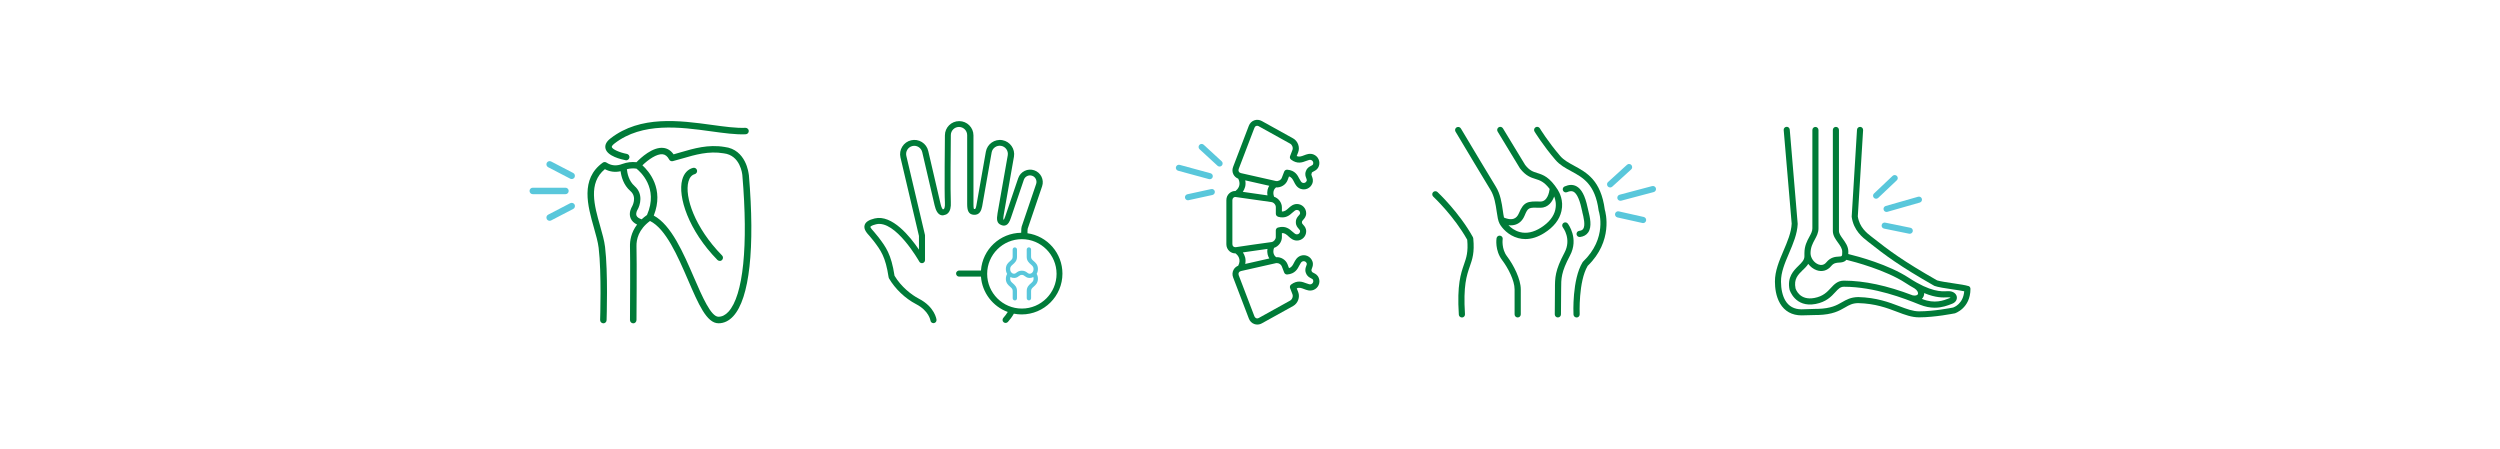 <?xml version="1.0" encoding="UTF-8"?>
<svg id="Capa_1" data-name="Capa 1" xmlns="http://www.w3.org/2000/svg" viewBox="0 0 556.85 100">
  <defs>
    <style>
      .cls-1 {
        fill: #007b38;
      }

      .cls-2 {
        fill: #fff;
      }

      .cls-3 {
        fill: #59c7db;
      }
    </style>
  </defs>
  <rect class="cls-2" width="556.85" height="100"/>
  <g>
    <g>
      <path class="cls-3" d="M428.08,44.29c-.05-.17-.16-.32-.32-.41-.16-.09-.34-.11-.52-.06l-7.21,2.06c-.17.05-.32.16-.41.32-.09.16-.11.34-.06.52h0c.08.29.35.49.65.49.06,0,.13,0,.19-.03l7.21-2.06c.17-.05.32-.16.41-.32.09-.16.11-.34.06-.52Z"/>
      <path class="cls-3" d="M422.71,39.69c0-.18-.06-.35-.19-.49-.26-.27-.69-.28-.96-.03l-4.15,3.93c-.13.12-.21.29-.21.47,0,.18.06.35.19.49.13.14.31.21.49.21.17,0,.34-.07.47-.19l4.15-3.93c.13-.12.21-.29.21-.47Z"/>
      <path class="cls-3" d="M425.52,50.73l-5.6-1.14h0c-.37-.08-.73.16-.8.53-.04.18,0,.36.1.51.1.15.25.25.43.29l5.59,1.14s.09.01.14.01c.32,0,.6-.23.67-.54.07-.37-.16-.73-.53-.8Z"/>
      <path class="cls-3" d="M269.47,39.92c.31,0,.57-.21.65-.5.1-.36-.12-.73-.48-.83l-6.88-1.87c-.18-.05-.36-.02-.51.07-.16.09-.27.24-.32.41-.1.36.12.73.48.83l6.88,1.87c.06.02.12.02.18.02Z"/>
      <path class="cls-3" d="M268.11,32.24c-.13-.12-.3-.19-.49-.18-.18,0-.35.08-.47.22-.25.27-.24.7.04.96l4,3.68c.13.12.29.18.46.18.19,0,.37-.08.5-.22.12-.13.19-.31.18-.49,0-.18-.08-.35-.22-.47l-4-3.68Z"/>
      <path class="cls-3" d="M270.59,42.63c-.04-.18-.14-.33-.3-.43-.15-.1-.33-.13-.51-.09l-5.31,1.16c-.18.04-.33.14-.43.3-.1.15-.13.33-.09.51.07.31.35.53.66.53.05,0,.1,0,.14-.02l5.31-1.16c.36-.08.6-.44.52-.81h0Z"/>
      <path class="cls-3" d="M126.67,42.53c0-.4-.32-.72-.72-.72h-7.28c-.4,0-.72.32-.72.72s.32.72.72.72h7.28c.4,0,.72-.32.72-.72Z"/>
      <path class="cls-3" d="M127.68,38.53l-4.92-2.56c-.17-.09-.37-.11-.55-.05-.18.06-.33.18-.42.35-.09.17-.11.37-.05.55.06.18.18.33.35.42l4.92,2.56c.1.05.22.08.33.08.27,0,.52-.15.64-.39.18-.35.04-.79-.31-.97Z"/>
      <path class="cls-3" d="M127.01,45.26l-4.92,2.56c-.17.09-.3.24-.35.42-.06.18-.04.38.05.55.12.24.37.39.64.39.12,0,.23-.03.33-.08l4.92-2.56c.35-.18.49-.62.31-.97-.18-.35-.62-.49-.97-.31Z"/>
      <path class="cls-3" d="M230.24,58.15c-.39-.34-.59-.54-.58-.96,0-.8,0-1.44,0-1.63,0-.26-.22-.47-.49-.47-.13,0-.25.05-.34.15-.09.09-.14.21-.14.35,0,.18,0,.81,0,1.6-.01.89.5,1.34.91,1.7.34.3.59.52.61.96.02.36-.09.67-.3.88-.16.16-.39.26-.6.24-.2-.01-.31-.1-.49-.23-.27-.2-.6-.45-1.22-.45-.62,0-.96.26-1.21.45-.18.14-.29.22-.48.23-.21.01-.43-.07-.6-.24-.21-.21-.32-.52-.3-.88.02-.45.27-.66.61-.96.41-.36.92-.81.91-1.7,0-.78,0-1.42,0-1.6,0-.13-.05-.25-.14-.34-.09-.09-.21-.14-.35-.15-.26,0-.48.21-.48.48,0,.18,0,.82,0,1.62,0,.43-.2.62-.58.96-.4.35-.89.79-.93,1.64-.02.44.07.86.28,1.21-.2.35-.3.77-.28,1.21.04.85.54,1.29.94,1.64.39.34.59.54.58.96,0,.8,0,1.44,0,1.63,0,.26.22.47.49.47.27,0,.48-.22.47-.5,0-.18,0-.81,0-1.6.01-.89-.5-1.34-.91-1.7-.34-.3-.59-.52-.61-.96,0-.15.01-.3.05-.45.29.15.6.22.92.2.48-.03.77-.25,1-.43.21-.16.34-.25.63-.25.3,0,.43.1.64.26.23.17.51.39,1,.42.31.02.63-.05.92-.2.04.14.06.29.05.45-.02.44-.27.66-.61.96-.41.36-.92.81-.91,1.7,0,.78,0,1.42,0,1.6,0,.13.05.25.14.34.09.09.21.14.35.15.26,0,.48-.21.48-.48,0-.18,0-.82,0-1.62,0-.43.2-.62.58-.96.4-.35.89-.79.94-1.64.02-.44-.07-.86-.28-1.21.2-.35.3-.77.28-1.21-.04-.85-.54-1.29-.94-1.64Z"/>
      <path class="cls-3" d="M368.51,41.52c-.16-.09-.35-.12-.52-.07l-7.24,1.92c-.18.05-.33.16-.42.32-.09.16-.12.35-.07.52.08.3.35.51.67.51.06,0,.12,0,.18-.02l7.24-1.92c.18-.05.33-.16.42-.32.09-.16.12-.35.07-.52-.05-.18-.16-.33-.32-.42Z"/>
      <path class="cls-3" d="M366.14,48.33l-5.57-1.25c-.37-.08-.74.15-.83.52-.08.37.15.74.52.83l5.57,1.24s.1.02.15.02c.32,0,.6-.22.67-.54.08-.37-.15-.74-.52-.82Z"/>
      <path class="cls-3" d="M363.55,37.25c0-.18-.06-.36-.18-.5-.12-.14-.29-.22-.48-.22-.19-.02-.36.06-.5.18l-4.22,3.84c-.14.12-.22.29-.22.48,0,.18.05.36.18.5.13.14.32.23.51.23.17,0,.34-.06.47-.18l4.22-3.84c.14-.12.22-.29.22-.48Z"/>
    </g>
    <g>
      <path class="cls-1" d="M438.45,63.72h0c-.62-.21-1.95-.41-3.38-.62-1.41-.21-3.01-.45-3.6-.65-7.6-4.32-10.75-6.69-14.37-9.55l-.26-.2c-1-.77-2.67-2.07-3.03-4.5l1.18-19.22c.02-.37-.26-.7-.64-.72-.18-.01-.35.05-.49.17-.14.12-.22.29-.23.47l-1.18,19.29s0,.09,0,.13c.42,3.02,2.46,4.6,3.56,5.45l.24.19c3.67,2.91,6.86,5.3,14.57,9.69.03.02.06.03.09.04.74.28,2.37.52,3.97.76.98.14,1.98.29,2.63.43-.23,2.81-2.26,3.55-2.47,3.62-.43.09-4.32.85-7.59.85-1.38,0-2.77-.53-4.38-1.14-2.26-.86-5.07-1.93-9.17-2.04-1.67.03-2.62.58-3.62,1.15-1.14.66-2.44,1.4-5.37,1.48h-.4c-.81.04-2.7.1-3.24.1-1.63,0-2.85-.67-3.62-1.98-.61-1.05-.95-2.54-.95-4.19-.02-2.07.86-4.15,1.8-6.34.89-2.1,1.82-4.26,1.92-6.5,0-.14-.38-4.7-1.47-17.46-.18-2.07-.3-3.49-.3-3.55-.01-.18-.1-.35-.23-.47-.14-.12-.31-.17-.49-.16-.18.01-.35.09-.47.23-.12.14-.18.31-.16.49,0,.07.14,1.62.33,3.86.5,5.83,1.44,16.69,1.45,16.99-.09,1.99-.97,4.04-1.82,6.03-.95,2.23-1.93,4.53-1.91,6.88,0,1.34.2,3.27,1.14,4.87,1.02,1.74,2.67,2.65,4.79,2.65.55,0,2.34-.06,3.21-.08h.46c3.27-.1,4.73-.94,6.01-1.68.95-.55,1.64-.95,2.94-.97,3.83.1,6.41,1.08,8.69,1.95,1.73.66,3.23,1.22,4.86,1.22,3.54,0,7.71-.85,7.89-.88h.06s3.5-1.09,3.5-5.47c0-.29-.18-.55-.46-.64Z"/>
      <path class="cls-1" d="M398.62,64.52v.05s1.2,4,5.77,3.14c2.39-.45,3.51-1.66,4.4-2.63.68-.73,1.12-1.21,1.93-1.21,6.9.02,13.51,2.64,16.69,3.91l.26.1c1.1.44,2.2.66,3.27.66h0c1.64,0,2.92-.51,3.77-.84l.11-.04c.93-.37,1.14-1.09,1.03-1.61-.13-.63-.79-1.23-1.92-1.19h-.2c-1.29.08-3.69.2-8.53-2.96-4.52-2.96-11.24-4.77-13.52-5.32.01-.16.02-.33.02-.51,0-1.17-.65-2.06-1.22-2.85-.44-.61-.86-1.19-.87-1.75v-22.53c0-.37-.3-.68-.68-.68s-.68.31-.68.68v22.55c.02,1,.59,1.78,1.13,2.53.49.68.96,1.32.96,2.06,0,1.03-.04,1.03-.78,1.07-.71.04-1.79.1-2.75,1.27-.58.71-1.27.66-1.74.49-1-.36-1.79-1.46-1.79-2.5,0-1.31.48-2.19.94-3.04.43-.79.84-1.54.83-2.52-.01-1.21,0-21.7,0-21.9,0-.37-.3-.68-.68-.68-.37,0-.68.3-.68.68,0,.2-.01,20.68,0,21.92,0,.62-.3,1.19-.66,1.85-.52.95-1.11,2.03-1.11,3.69v.69c0,.8-.58,1.37-1.31,2.09-1.09,1.07-2.58,2.53-2,5.35ZM401.4,59.97l.17.18c.43-.42.87-.85,1.2-1.37.49.65,1.13,1.14,1.85,1.4,1.22.44,2.42.1,3.25-.91.58-.71,1.16-.74,1.78-.78.6-.03,1.21-.11,1.61-.62,1.76.43,8.79,2.28,13.2,5.17.66.43,1.32.83,1.95,1.18.66.41.9.96.79,1.27-.11.3-.57.42-1.15.3-5.78-2.2-10.79-3.27-15.34-3.28-1.39,0-2.17.84-2.92,1.65-.8.86-1.71,1.85-3.66,2.21-3.25.61-4.11-1.88-4.19-2.14-.42-2.08.53-3.01,1.62-4.09l-.17-.18h0ZM434.48,66.3s-.08.05-.16.08l-.11.04c-1.3.51-3.27,1.29-6.04.19l-.09-.03c.18-.19.32-.4.41-.64.07-.21.11-.43.1-.66,2.62,1.09,4.23,1,5.21.95h.19c.27-.02.42.04.49.08Z"/>
      <path class="cls-1" d="M292.16,38.55c.06-.17.15-.23.46-.38.36-.18.86-.44,1.12-1.12.2-.51.18-1.07-.04-1.57-.22-.5-.63-.88-1.14-1.08-.81-.31-1.53-.03-2.11.2-.6.23-1.05.41-1.62.15l.33-.85c.43-1.11-.08-2.49-1.12-3.07l-6.98-3.87c-.54-.3-1.14-.35-1.7-.15-.55.2-.98.63-1.2,1.21l-3.5,9.16c-.22.58-.19,1.18.09,1.7.23.42.6.75,1.06.92.73,1.43-.13,2.36-.61,2.74-.51-.02-.98.17-1.35.49-.45.39-.69.94-.69,1.56v9.8c0,.62.25,1.17.69,1.56.37.32.83.49,1.32.49.01,0,.03,0,.05,0,.48.39,1.32,1.32.58,2.74-.45.18-.82.5-1.04.92-.28.52-.31,1.13-.09,1.7l3.5,9.16c.22.58.65,1.01,1.2,1.21.22.08.45.12.68.12.35,0,.7-.09,1.02-.27l6.98-3.87c1.04-.58,1.55-1.96,1.12-3.07l-.33-.85c.57-.26,1.02-.08,1.62.15.58.23,1.3.51,2.11.2.51-.2.92-.58,1.14-1.08.22-.5.24-1.06.04-1.57-.26-.69-.76-.94-1.12-1.12h0c-.31-.16-.39-.21-.45-.38l-.04-.1c-.06-.17-.04-.27.09-.59.15-.38.35-.9.08-1.58-.2-.51-.58-.92-1.08-1.14-.5-.22-1.06-.24-1.57-.04-.8.31-1.16,1-1.44,1.55-.29.57-.51,1-1.11,1.19l-.32-.85c-.38-1-1.46-1.67-2.55-1.59-.33-.26-.88-.9-.46-2.07,1.01-.33,1.75-1.33,1.75-2.38v-.91c.63-.04.98.29,1.46.72.46.42,1.04.94,1.9.94,1.13,0,2.05-.92,2.05-2.05,0-.73-.37-1.15-.65-1.45-.23-.26-.29-.34-.29-.52v-.1c0-.18.06-.26.29-.52.27-.3.65-.72.65-1.45,0-1.13-.92-2.05-2.05-2.05-.86,0-1.44.52-1.9.94-.48.43-.84.76-1.46.72v-.91c0-1.04-.74-2.04-1.74-2.37-.42-1.17.1-1.81.43-2.08,1.09.09,2.18-.58,2.57-1.59l.32-.85c.6.19.82.62,1.11,1.19.28.56.63,1.25,1.44,1.56.51.19,1.07.18,1.57-.04.5-.22.88-.63,1.08-1.14.26-.69.06-1.21-.09-1.59-.12-.32-.15-.42-.08-.59l.04-.1ZM280.39,28.13l6.98,3.87c.46.26.7.91.51,1.4l-.53,1.38c-.11.28-.01.6.23.78,1.39,1.05,2.52.61,3.35.29.57-.22.85-.31,1.14-.2.17.07.31.2.39.37.08.17.08.36.02.53-.07.18-.17.25-.47.4-.36.18-.85.43-1.1,1.1l-.04.09c-.26.67-.06,1.18.09,1.56.12.31.15.43.08.61-.07.17-.2.31-.37.39-.17.08-.36.08-.53.02-.29-.11-.44-.36-.72-.9-.4-.79-.95-1.87-2.69-2.02h-.06c-.28,0-.53.17-.63.43l-.53,1.38c-.19.49-.8.82-1.32.71l-7.79-1.76c-.21-.05-.38-.17-.47-.34-.09-.17-.1-.38-.02-.58l3.5-9.16c.08-.21.22-.36.4-.42.18-.07.39-.04.58.06ZM277.36,40.17l5.35,1.21c-.29.47-.56,1.19-.39,2.14l-5.5-.79c.4-.57.78-1.46.54-2.57ZM284.66,48.28c1.68.48,2.57-.33,3.23-.93.45-.41.68-.59.99-.59.39,0,.7.31.7.7,0,.2-.07.3-.3.55-.27.3-.64.71-.64,1.42v.1c0,.72.37,1.13.64,1.43.22.25.3.35.3.54,0,.39-.31.7-.7.7-.31,0-.54-.18-.99-.59-.66-.59-1.55-1.41-3.23-.93-.29.08-.49.35-.49.65v1.47c0,.5-.41,1-.9,1.11h0c-.82.09-7.3,1.03-8.04,1.15h0c-.2,0-.37-.04-.5-.15-.15-.13-.23-.32-.23-.54v-9.8c0-.22.08-.41.23-.54.12-.1.27-.16.42-.16.17.02,5.34.75,8.05,1.14.52.07.98.6.98,1.13v1.47c0,.3.2.57.49.65ZM282.32,55.43c-.16.96.12,1.68.41,2.14l-5.37,1.22c.24-1.12-.13-2-.52-2.57l5.48-.78ZM290.67,58.23c.17.08.3.21.37.39.07.19.04.3-.08.61-.14.37-.34.89-.09,1.56l.04.09c.26.67.75.92,1.1,1.1.3.15.4.22.47.4.07.17.06.36-.02.54-.08.17-.21.3-.39.37h0c-.29.11-.57.02-1.14-.2-.83-.32-1.95-.76-3.35.29-.24.18-.33.5-.23.78l.53,1.38c.19.49-.05,1.15-.51,1.41l-6.98,3.87c-.19.11-.4.13-.58.06-.18-.07-.32-.22-.4-.42l-3.5-9.16c-.08-.21-.07-.41.02-.58.09-.17.26-.29.47-.34l7.79-1.76c.07-.02.14-.02.22-.02.47,0,.94.31,1.1.73l.53,1.38c.11.28.39.46.69.43,1.74-.15,2.29-1.23,2.69-2.02.28-.54.43-.79.72-.9.17-.07.36-.06.54.02ZM292.5,61.03h0s0,0,0,0Z"/>
      <path class="cls-1" d="M166.78,38.89c-.02-.23-.56-5.6-5.4-6.16-3.61-.61-6.86.34-9.72,1.18-.57.17-1.11.33-1.63.47-.58-.84-1.33-1.32-2.24-1.43-2.41-.3-5.11,2.24-6.02,3.18-1.11-.12-2.12.02-3.1.37l-.06.02c-1.3.5-2.46.4-3.53-.31-.25-.16-.58-.16-.82.02-5.06,3.65-3.35,9.65-1.98,14.48.46,1.63.9,3.16,1.06,4.49.68,5.59.33,15.97.33,16.07-.01.4.3.73.72.75.39,0,.71-.31.72-.7.01-.43.35-10.61-.34-16.3-.17-1.43-.63-3.02-1.11-4.72-1.27-4.47-2.71-9.53,1.07-12.62,1.09.58,2.26.74,3.5.46.15,1.18.63,3.07,2.18,4.41,1.58,1.36.39,3.42.35,3.5-.08.13-.8,1.33-.3,2.56.25.6.73,1.07,1.44,1.41-1.36,1.79-1.61,3.63-1.58,4.89.08,2.97.02,13.19,0,16.25v.13c0,.4.32.72.71.73,0,0,.02,0,.03,0,.18,0,.35-.07.48-.2.14-.14.22-.32.23-.52,0-.13.1-13.03,0-16.43-.04-1.54.45-3.76,3.01-5.65,3.54,1.75,6.16,7.81,8.48,13.17,2.32,5.37,4.15,9.62,6.78,9.62,1.22,0,2.32-.53,3.28-1.57,3.64-3.96,4.87-15.15,3.48-31.53h0ZM141.35,41.44c-1.3-1.12-1.63-2.86-1.72-3.75.7-.18,1.37-.23,2.13-.13.73.57,5.02,4.26,2.35,10.33-.43.3-.83.63-1.19.96-.61-.2-1-.47-1.14-.81-.23-.55.17-1.23.19-1.26.65-1.09,1.36-3.62-.63-5.34ZM143.1,36.81c1.31-1.27,3.21-2.6,4.51-2.45.59.07,1.06.46,1.44,1.17.15.29.49.45.81.36.72-.18,1.47-.4,2.2-.61,2.72-.8,5.8-1.7,9.13-1.13,3.75.43,4.14,4.67,4.16,4.86,1.34,15.74.21,26.83-3.1,30.43-.67.73-1.42,1.11-2.22,1.11-1.67,0-3.59-4.44-5.46-8.75-2.37-5.48-5.04-11.68-8.95-13.78,2.36-5.96-1.08-9.88-2.53-11.2Z"/>
      <path class="cls-1" d="M160.32,58.13c.19,0,.37-.07.5-.21.14-.13.21-.32.22-.51,0-.19-.07-.37-.21-.51-6.08-6.19-8.4-13.1-7.49-16.45.25-.91.72-1.47,1.4-1.66.19-.05.34-.17.44-.34.1-.17.12-.36.07-.55-.05-.19-.17-.34-.34-.44-.17-.1-.36-.12-.55-.07-1.19.32-2.03,1.25-2.41,2.67-1.01,3.74,1.4,11.27,7.85,17.84.14.14.32.21.51.21Z"/>
      <path class="cls-1" d="M139.35,35.7h0s.09.01.13.01c.34,0,.64-.25.71-.59.04-.19,0-.38-.11-.54-.11-.16-.27-.27-.46-.3-1.66-.32-3.23-1.03-3.35-1.53-.03-.13.11-.4.58-.77,6.21-4.83,14.69-3.67,21.52-2.73,2.83.39,5.51.76,7.72.66.4-.02.71-.35.69-.75,0-.19-.09-.37-.24-.5-.14-.13-.32-.19-.51-.19-2.08.09-4.7-.27-7.47-.65-7.09-.97-15.91-2.19-22.59,3.02-.92.71-1.29,1.47-1.1,2.25.41,1.7,3.53,2.42,4.48,2.6Z"/>
      <path class="cls-1" d="M228.86,52c0-.61.02-.96.04-1.03l3.22-9.48c.5-1.46-.29-3.06-1.76-3.56-.71-.24-1.47-.19-2.14.14-.67.33-1.18.9-1.42,1.61l-.02.05c-.4,1.19-2.44,7.16-2.85,8.41-.16.5-.29.71-.34.8,0,0,0,0,0,0-.03,0-.07-.02-.08-.03-.02-.02-.09-.18.07-1.13l2.27-12.88c.3-1.72-.85-3.37-2.58-3.68-1.73-.3-3.38.85-3.68,2.58-.02.1-1.86,10.67-2.11,11.97-.15.81-.27.8-.43.79-.04,0-.09,0-.1-.01-.02-.02-.12-.15-.12-1.05v-15.34c0-1.75-1.42-3.18-3.18-3.18s-3.18,1.42-3.18,3.17c0,.52-.14,12.67,0,14.97.06,1.05-.16,1.37-.23,1.45,0,0-.02.02-.02.02-.08-.01-.16,0-.24.03-.09-.11-.29-.4-.47-1.17l-2.75-11.82c-.19-.83-.69-1.53-1.41-1.98-.72-.45-1.57-.59-2.4-.4-.83.19-1.53.69-1.98,1.42-.45.72-.59,1.57-.4,2.4l4.12,17.49v3.05c-1.95-2.88-5.97-7.88-9.86-6.95-1.32.32-2.03.79-2.24,1.48-.28.94.5,1.78,1.13,2.47.19.21.77.92.88,1.07,1.59,2.1,2.64,3.49,3.33,8.08.01.08.04.17.08.24,1.37,2.35,3.62,4.49,6.03,5.74,2.9,1.5,3.2,3.63,3.21,3.65.04.34.33.59.67.59h.09c.37-.05.64-.39.59-.76-.01-.12-.38-2.85-3.93-4.69-1.66-.86-3.95-2.65-5.42-5.11-.74-4.83-1.93-6.4-3.57-8.57-.13-.17-.75-.94-.97-1.18-.22-.24-.88-.95-.83-1.15,0,0,.12-.29,1.26-.56,4.32-1.05,9.58,8.23,9.63,8.32.15.27.47.4.76.32.3-.08.51-.35.51-.66v-5.49c0-.05,0-.1-.02-.16l-4.14-17.57c-.23-.98.38-1.96,1.36-2.19.47-.11.96-.03,1.37.23.41.26.7.66.81,1.13l2.75,11.82c.28,1.22.72,1.94,1.34,2.18.28.11.59.11.86,0,.18-.03.49-.11.78-.4.5-.48.71-1.33.64-2.51-.12-2.04-.02-12.69,0-14.8v-.08c0-1,.82-1.82,1.82-1.82s1.82.82,1.82,1.82v15.34c0,1.39.26,2.34,1.5,2.41,1.29.07,1.66-.97,1.84-1.89.25-1.32,2.1-11.89,2.11-11.99.17-.99,1.12-1.65,2.11-1.48.99.17,1.65,1.12,1.48,2.11l-2.27,12.88c-.25,1.44-.19,2.29.88,2.67.16.06.58.21,1.03,0,.44-.21.76-.7,1.07-1.64.45-1.37,2.85-8.39,2.87-8.45.26-.76,1.08-1.17,1.84-.91.37.12.66.38.83.73.17.35.2.74.07,1.11l-3.22,9.48c-.08.24-.1.62-.11,1.38-4.74.05-8.62,3.71-8.96,8.41h-4.91c-.22.03-.63.21-.63.68,0,.37.3.68.68.68h4.86c.26,3.55,2.62,6.65,5.97,7.87-.31.5-.64.93-.98,1.31-.12.13-.19.31-.18.49,0,.18.08.35.22.47.27.25.7.23.96-.04.48-.53.93-1.13,1.34-1.85.57.11,1.16.17,1.73.17,5.01,0,9.09-4.08,9.09-9.09,0-4.55-3.35-8.38-7.83-9ZM235.34,61c0,4.26-3.47,7.73-7.73,7.73s-7.73-3.47-7.73-7.73,3.47-7.73,7.73-7.73,7.73,3.47,7.73,7.73Z"/>
      <path class="cls-1" d="M347.02,42.34h0c-1.87-2.94-3.32-3.4-4.6-3.8-.96-.3-1.73-.54-2.72-1.82l-4.94-8.14c-.2-.32-.62-.43-.95-.23-.16.1-.27.25-.31.43-.04.18-.02.36.08.52l4.95,8.16s.03.05.05.07c1.29,1.66,2.38,2,3.43,2.33.99.31,1.92.6,3.16,2.23-.1.78-.51,2.84-2.08,2.8-2.82-.08-3.68.01-4.77,2.61-.27.64-.66,1.05-1.16,1.22-.8.27-1.76-.08-2.16-.26-.1-.44-.18-.99-.26-1.56-.23-1.64-.53-3.68-1.58-5.36-1.02-1.63-6.15-10.22-7.7-12.82l-.07-.11c-.19-.33-.62-.43-.95-.24-.33.2-.43.62-.24.95l.07.11c1.55,2.6,6.69,11.2,7.71,12.84.9,1.44,1.17,3.32,1.39,4.83.16,1.11.3,2.07.65,2.73.49.91,1.91,2.62,4.16,3.21.52.14,1.05.21,1.59.21,1.37,0,2.77-.45,4.19-1.34,2.12-1.33,3.41-2.98,3.84-4.9.53-2.35-.46-4.15-.77-4.64ZM346.44,46.68c-.35,1.55-1.43,2.9-3.23,4.04-1.64,1.03-3.21,1.36-4.68.97-1.17-.31-2.02-.99-2.53-1.53.58.07,1.12.03,1.6-.14.89-.3,1.56-.97,1.99-1.99.77-1.83.87-1.83,3.45-1.76h.09c1.81,0,2.67-1.47,3.05-2.51.26.64.53,1.69.25,2.93Z"/>
      <path class="cls-1" d="M334.71,53.28c.06-.38-.2-.73-.58-.79-.38-.06-.73.2-.79.58-.02.11-.4,2.69,1.24,4.86,1.34,1.77,2.78,4.56,2.78,6.52v5.57c0,.38.31.69.69.69s.69-.31.69-.69v-5.57c0-2.27-1.59-5.4-3.06-7.35-1.27-1.67-.98-3.78-.98-3.81Z"/>
      <path class="cls-1" d="M349.2,49.79c-.23-.3-.67-.35-.97-.12-.3.23-.36.67-.12.97.08.11,1.97,2.62.37,5.63-2.13,4.01-2.13,5.57-2.13,8.15-.04,2.52-.04,5.57-.04,5.6,0,.38.31.69.69.69s.69-.31.69-.69c0-.03,0-3.07.04-5.59,0-2.45,0-3.8,1.97-7.51,2.02-3.8-.39-6.99-.5-7.13Z"/>
      <path class="cls-1" d="M351.76,51.42c-.38.05-.65.39-.6.77.04.34.34.6.68.6.03,0,.06,0,.09,0,.81-.1,1.43-.45,1.83-1.03.89-1.3.39-3.36.02-4.86-.06-.25-.12-.48-.16-.69-.56-2.64-1.37-4.15-2.52-4.74-.76-.39-1.61-.37-2.6.06-.35.15-.51.56-.36.91.15.35.56.51.91.36.6-.26,1.05-.29,1.42-.1.51.26,1.24,1.14,1.81,3.8.04.2.1.43.16.68v.05c.28,1.11.74,2.96.2,3.75-.17.25-.45.39-.87.44Z"/>
      <path class="cls-1" d="M350.6,36.9c-1.18-.64-2.29-1.24-3.08-2.16-2.72-3.17-4.53-6.13-4.54-6.16-.1-.16-.25-.27-.43-.31-.18-.05-.36-.02-.52.08-.16.1-.27.25-.31.43-.04.18-.02.36.08.52.02.03,1.86,3.06,4.68,6.34.96,1.12,2.18,1.78,3.47,2.48,2.64,1.43,5.36,2.9,6.13,8.77,0,.04.02.09.03.13.08.24,1.94,6.05-3.5,11.26-.04.04-.08.09-.11.14-2.35,3.85-2.04,11.32-2.02,11.64.02.37.32.66.72.66h0c.18,0,.35-.09.48-.22.12-.14.19-.31.18-.5,0-.07-.31-7.26,1.78-10.78,5.71-5.54,4.01-11.87,3.81-12.54-.87-6.54-4.04-8.25-6.84-9.77ZM350.48,37.12h0s0,0,0,0Z"/>
      <path class="cls-1" d="M328.09,52.85h0c-3.07-5.56-7.86-10.04-7.91-10.08-.13-.13-.31-.19-.5-.18-.18,0-.36.09-.48.22-.13.13-.19.31-.18.5,0,.18.09.36.22.48.19.18,4.64,4.38,7.57,9.61.24,2.73-.18,3.95-.72,5.5-.7,2.02-1.58,4.52-1.15,11.18.02.36.32.64.73.64h0c.38-.02.67-.35.64-.73-.41-6.37.38-8.63,1.07-10.63.58-1.66,1.08-3.09.78-6.23,0-.09-.04-.18-.08-.27Z"/>
    </g>
  </g>
</svg>